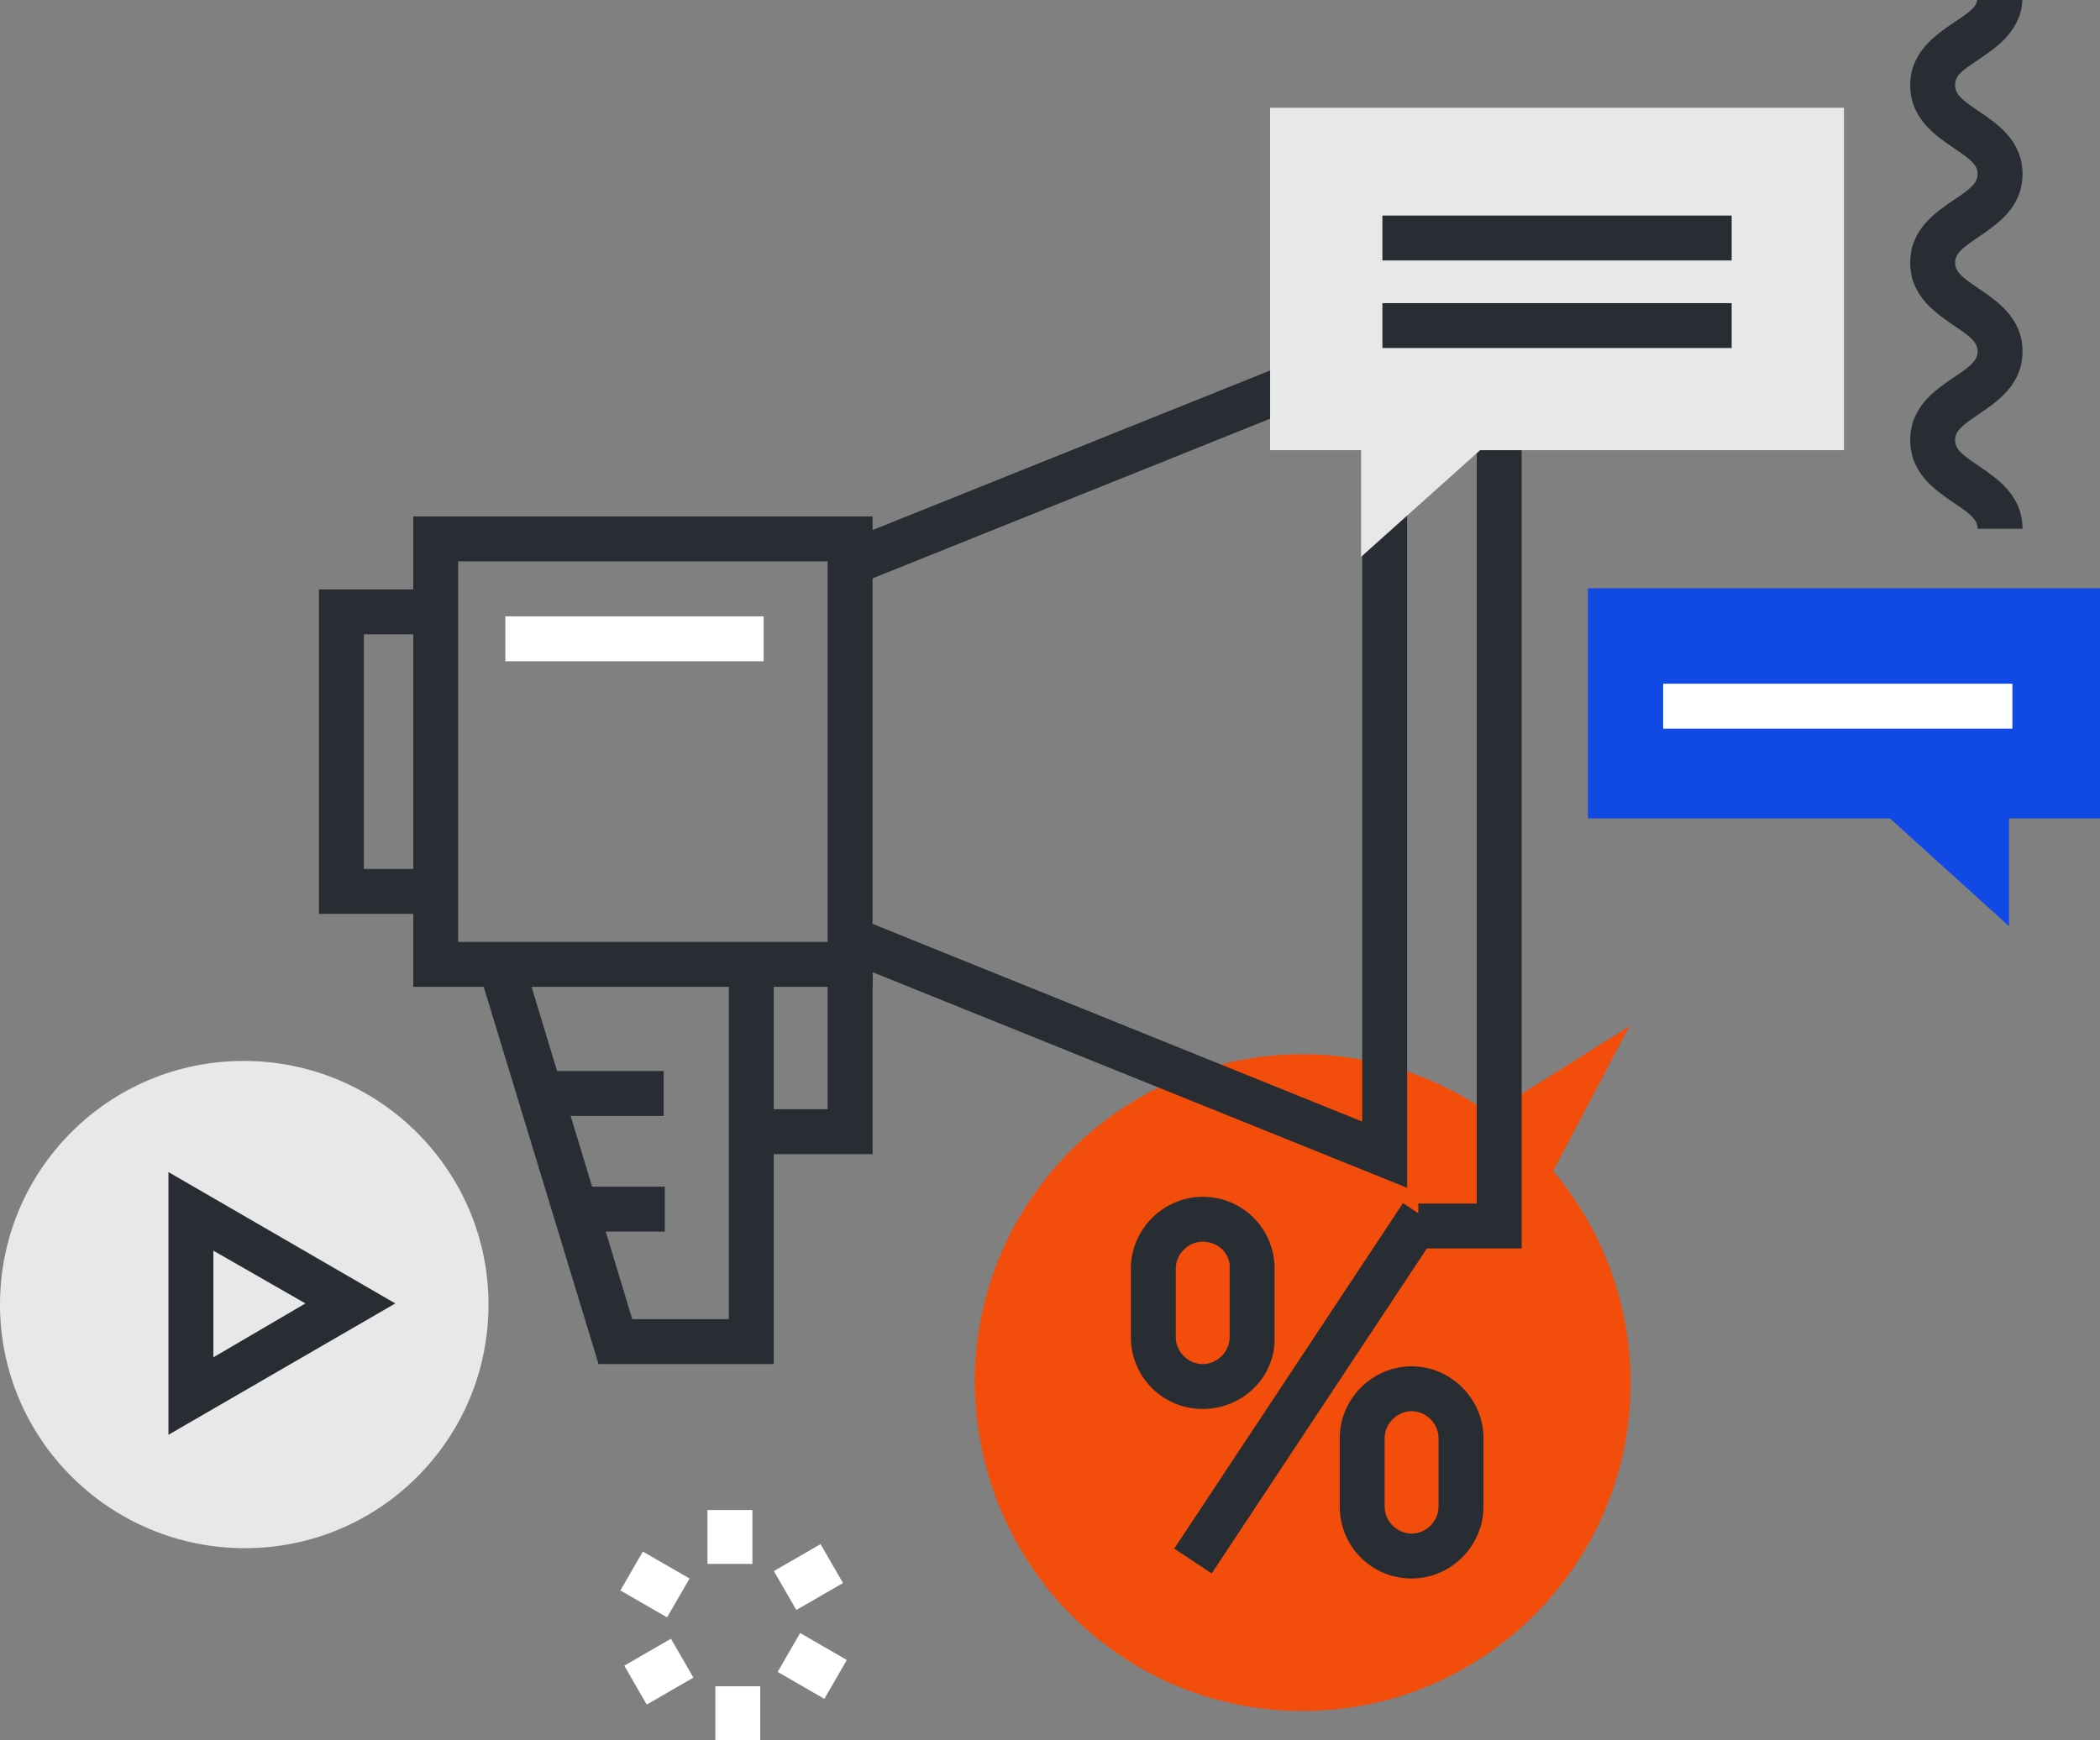 <?xml version="1.0" encoding="utf-8"?>
<!-- Generator: Adobe Illustrator 23.0.1, SVG Export Plug-In . SVG Version: 6.00 Build 0)  -->
<svg version="1.1" id="Layer_1" xmlns="http://www.w3.org/2000/svg" xmlns:xlink="http://www.w3.org/1999/xlink" x="0px" y="0px"
	 viewBox="0 0 187 155" style="enable-background:new 0 0 187 155;" xml:space="preserve">
<rect x="0" y="0" width="187" height="155" fill="#808080" stroke="none"/>
<style type="text/css">
	.st0{fill:#1149E4;}
	.st1{fill:#ABABAB;}
	.st2{fill:#FFFFFF;}
	.st3{fill:#282D33;}
	.st4{fill:#F24D0A;}
	.st5{fill:#E8E8E8;}
</style>
<g>
	<g>
		<g>
			<rect x="63" y="134.5" class="st2" width="4" height="4.8"/>
		</g>
		<g>
			<rect x="56.3" y="138.7" transform="matrix(0.5 -0.866 0.866 0.5 -93.019 121.071)" class="st2" width="4" height="4.8"/>
		</g>
		<g>
			<rect x="56.3" y="146.9" transform="matrix(0.866 -0.5 0.5 0.866 -66.616 49.3)" class="st2" width="4.8" height="4"/>
		</g>
		<g>
			<rect x="63.7" y="150.2" class="st2" width="4" height="4.8"/>
		</g>
		<g>
			<rect x="70.3" y="146" transform="matrix(0.5 -0.866 0.866 0.5 -92.336 136.801)" class="st2" width="4" height="4.8"/>
		</g>
		<g>
			<rect x="69.6" y="138.5" transform="matrix(0.866 -0.5 0.5 0.866 -60.612 54.799)" class="st2" width="4.8" height="4"/>
		</g>
	</g>
	<g>
		<path class="st3" d="M180.1,47.1h-4c0-0.8-0.6-1.3-2.1-2.3c-1.6-1.1-3.9-2.6-3.9-5.6c0-3,2.3-4.5,3.9-5.6c1.5-1,2.1-1.5,2.1-2.3
			c0-0.8-0.6-1.3-2.1-2.3c-1.6-1.1-3.9-2.6-3.9-5.6c0-3,2.3-4.5,3.9-5.6c1.5-1,2.1-1.5,2.1-2.3c0-0.8-0.6-1.3-2.1-2.3
			c-1.6-1.1-3.9-2.6-3.9-5.6c0-3,2.3-4.5,3.9-5.6c1.5-1,2.1-1.4,2.1-2.3h4c0,3-2.3,4.5-3.9,5.6c-1.5,1-2.1,1.4-2.1,2.3
			c0,0.8,0.6,1.3,2.1,2.3c1.6,1.1,3.9,2.6,3.9,5.6c0,3-2.3,4.5-3.9,5.6c-1.5,1-2.1,1.5-2.1,2.3c0,0.8,0.6,1.3,2.1,2.3
			c1.6,1.1,3.9,2.6,3.9,5.6c0,3-2.3,4.5-3.9,5.6c-1.5,1-2.1,1.5-2.1,2.3c0,0.8,0.6,1.3,2.1,2.3C177.8,42.6,180.1,44.1,180.1,47.1z"
			/>
	</g>
	<path class="st5" d="M43.5,116.2c0,12-9.7,21.7-21.7,21.7S0,128.2,0,116.2c0-12,9.7-21.7,21.7-21.7S43.5,104.2,43.5,116.2z"/>
	<g>
		<path class="st3" d="M15,127.8v-23.4l20.2,11.7L15,127.8z M19,111.4v9.5l8.2-4.8L19,111.4z"/>
	</g>
	<g>
		<g>
			<g>
				<g>
					<g>
						<path class="st4" d="M116,152.4c16.1,0,29.2-13.1,29.2-29.2c0-7.2-2.6-13.8-6.9-18.9l6.8-12.9l-12.4,7.8
							c-4.7-3.3-10.5-5.3-16.7-5.3c-16.1,0-29.2,13.1-29.2,29.2C86.9,139.4,99.9,152.4,116,152.4z"/>
					</g>
				</g>
			</g>
		</g>
		<g>
			<g>
				
					<rect x="97.9" y="121.6" transform="matrix(0.552 -0.834 0.834 0.552 -50.892 152.466)" class="st3" width="36.9" height="4"/>
			</g>
			<g>
				<g>
					<path class="st3" d="M125.7,140.6c-3.6,0-6.4-2.9-6.4-6.4v-6.1c0-3.5,2.9-6.4,6.4-6.4c3.5,0,6.4,2.9,6.4,6.4v6.1
						C132.1,137.7,129.2,140.6,125.7,140.6z M125.7,125.7c-1.3,0-2.4,1.1-2.4,2.4v6.1c0,1.3,1.1,2.4,2.4,2.4c1.3,0,2.4-1.1,2.4-2.4
						v-6.1C128.1,126.8,127,125.7,125.7,125.7z"/>
				</g>
				<g>
					<path class="st3" d="M107.1,125.5c-3.6,0-6.4-2.9-6.4-6.4V113c0-3.5,2.9-6.4,6.4-6.4c3.6,0,6.4,2.9,6.4,6.4v6.1
						C113.6,122.6,110.7,125.5,107.1,125.5z M107.1,110.6c-1.3,0-2.4,1.1-2.4,2.4v6.1c0,1.3,1.1,2.4,2.4,2.4c1.3,0,2.4-1.1,2.4-2.4
						V113C109.6,111.7,108.5,110.6,107.1,110.6z"/>
				</g>
			</g>
		</g>
	</g>
	<g>
		<g>
			<rect x="47" y="95.4" class="st3" width="12.1" height="4"/>
		</g>
		<g>
			<rect x="51.7" y="105.7" class="st3" width="7.5" height="4"/>
		</g>
		<g>
			<polygon class="st3" points="68.9,121.5 53.3,121.5 42.8,87 46.7,85.8 56.3,117.5 64.9,117.5 64.9,85.7 68.9,85.7 			"/>
		</g>
		<g>
			<polygon class="st3" points="38.2,81.4 28.4,81.4 28.4,52.5 38.2,52.5 38.2,56.5 32.4,56.5 32.4,77.4 38.2,77.4 			"/>
		</g>
		<g>
			<polygon class="st3" points="135.5,111.2 126.3,111.2 126.3,107.2 131.5,107.2 131.5,26.7 126.3,26.7 126.3,22.7 135.5,22.7 			
				"/>
		</g>
		<g>
			<polygon class="st3" points="125.3,105.8 73.5,84.9 75,81.2 121.3,99.9 121.3,34 75,52.6 73.5,48.9 125.3,28.1 			"/>
		</g>
		<g>
			<path class="st3" d="M77.7,87.9H36.8V46h40.9V87.9z M40.8,83.9h32.9V50H40.8V83.9z"/>
		</g>
		<g>
			<rect x="45" y="54.9" class="st2" width="23" height="4"/>
		</g>
		<g>
			<polygon class="st3" points="77.7,102.8 67.8,102.8 67.8,98.8 73.7,98.8 73.7,85.8 77.7,85.8 			"/>
		</g>
	</g>
	<g>
		<polygon class="st5" points="164.2,9.6 113.1,9.6 113.1,40.1 121.2,40.1 121.2,49.6 131.8,40.1 164.2,40.1 		"/>
		<g>
			<rect x="123.1" y="19.2" class="st3" width="31.1" height="4"/>
		</g>
		<g>
			<rect x="123.1" y="27" class="st3" width="31.1" height="4"/>
		</g>
	</g>
	<polygon class="st0" points="141.4,52.4 187,52.4 187,72.9 178.9,72.9 178.9,82.5 168.3,72.9 141.4,72.9 	"/>
	<g>
		<rect x="148.1" y="60.9" class="st2" width="31.1" height="4"/>
	</g>
</g>
</svg>

